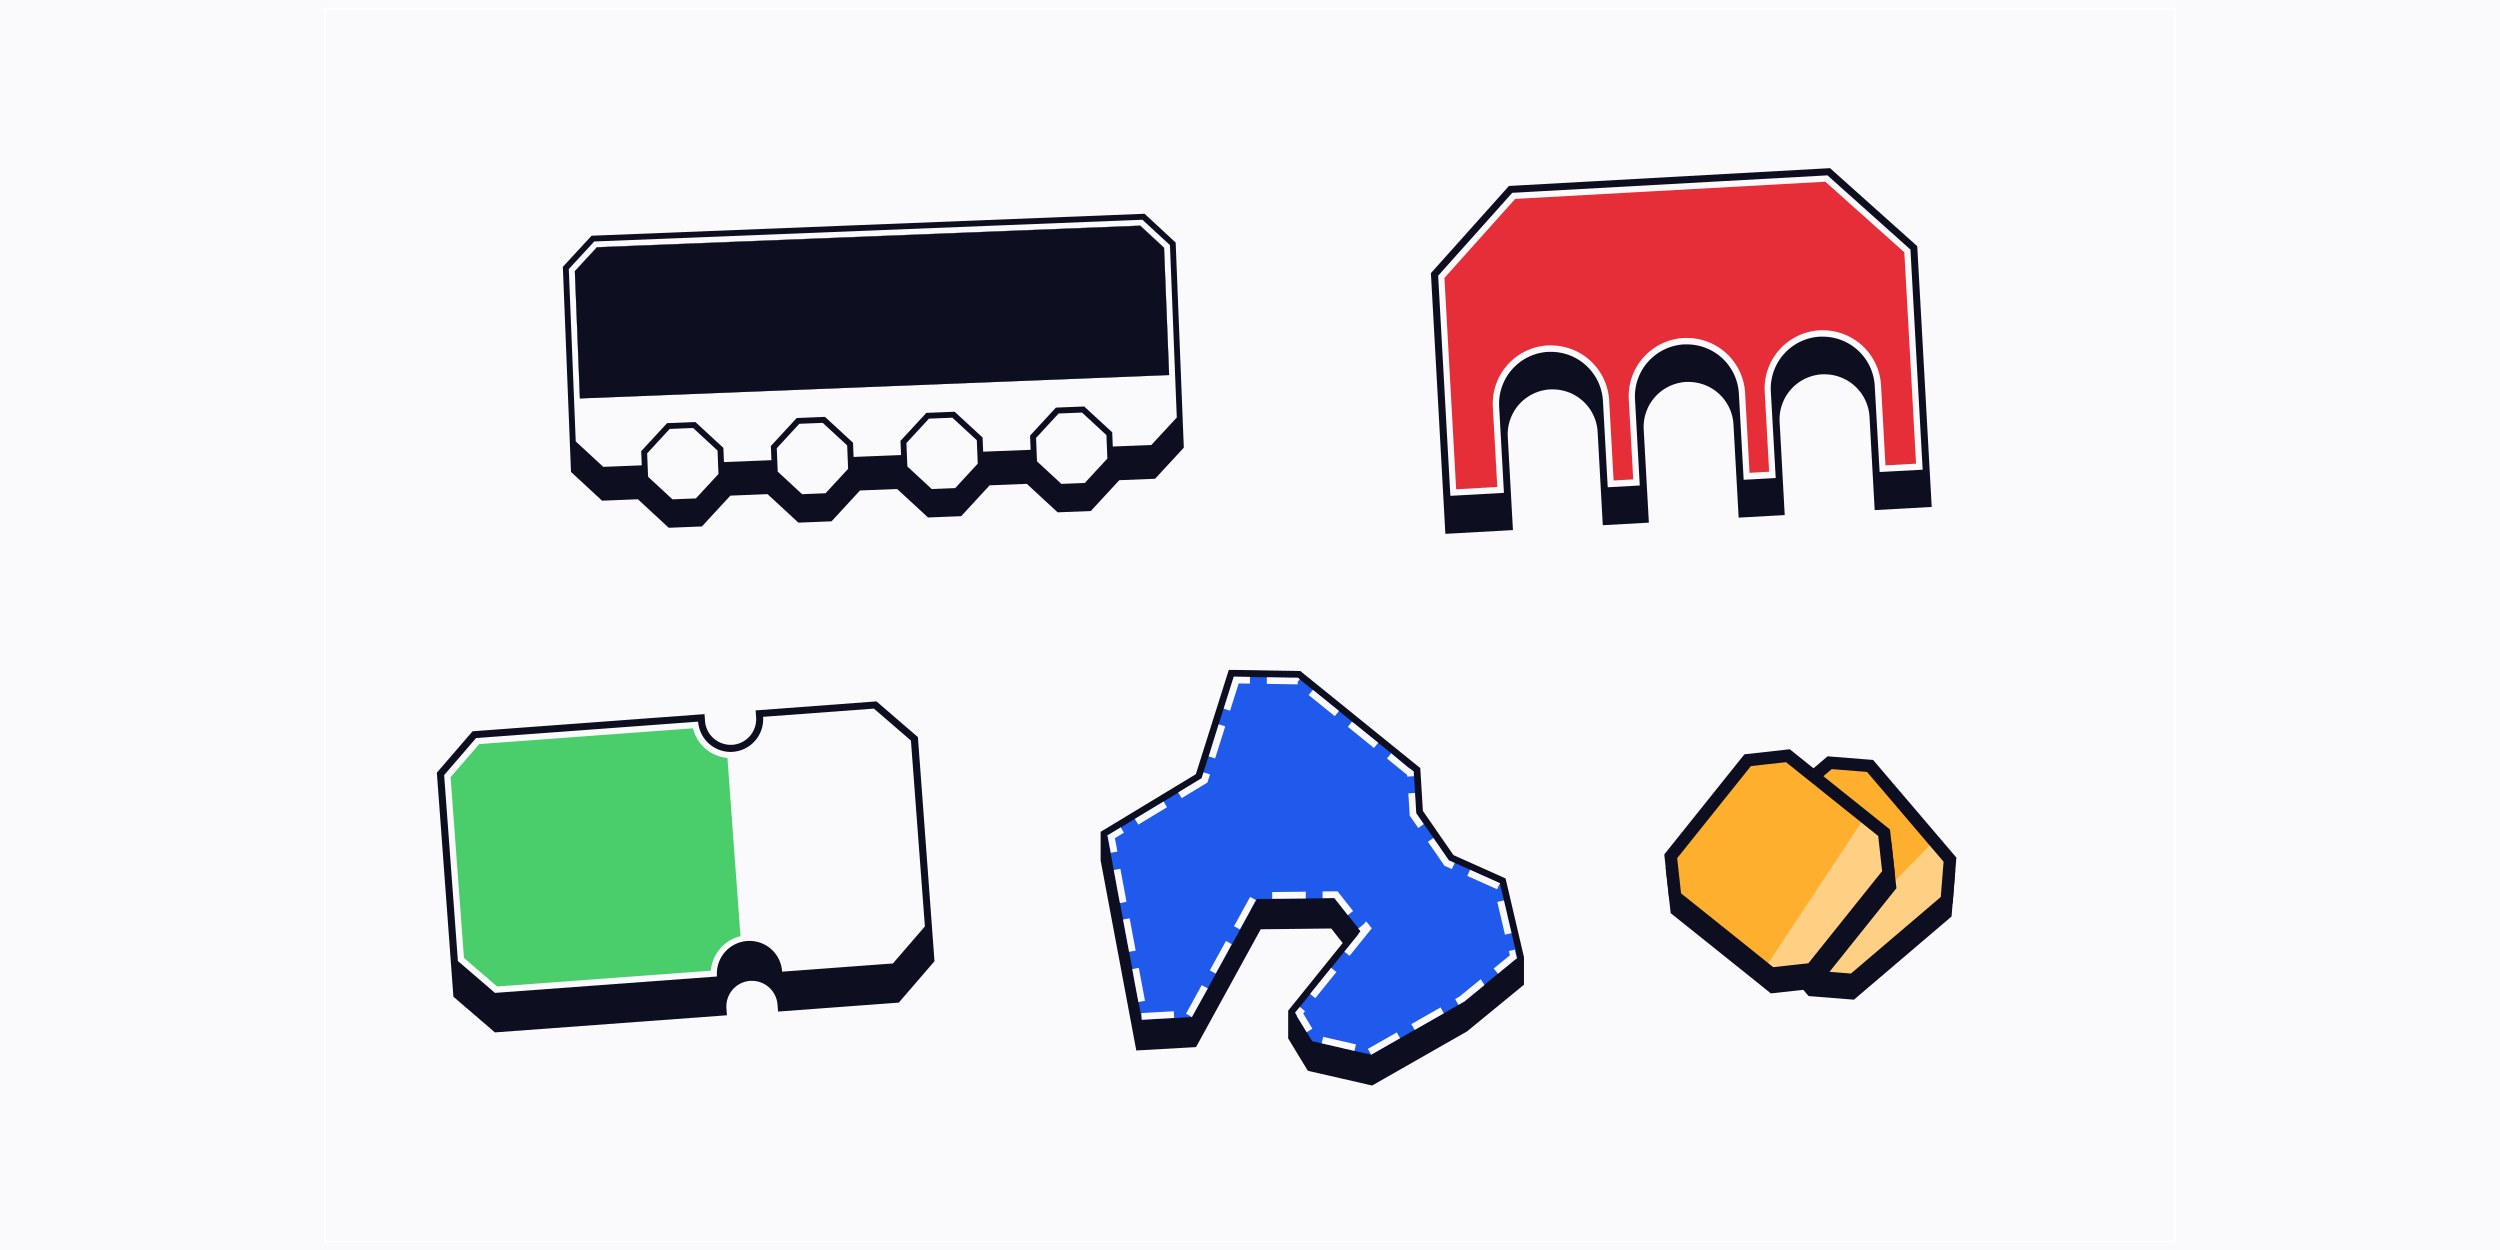 <svg id="Livello_1" data-name="Livello 1" xmlns="http://www.w3.org/2000/svg" xmlns:xlink="http://www.w3.org/1999/xlink" viewBox="0 0 1080 540"><rect x="0" y="0" width="1080" height="540" fill="#333333" stroke="none"/><defs><style>.cls-1{fill:#ffaf2e;}.cls-2{fill:#fafafd;}.cls-3,.cls-7{fill:#0d0f20;}.cls-4{fill:#205aed;}.cls-5{fill:#e52e37;}.cls-6{fill:#4ace6c;}.cls-10,.cls-7{stroke:#0d0f20;stroke-width:5.37px;}.cls-10,.cls-12,.cls-7{stroke-miterlimit:10;}.cls-8{clip-path:url(#clip-path);}.cls-9{fill:#fff;opacity:0.41;}.cls-10,.cls-12{fill:none;}.cls-11{clip-path:url(#clip-path-2);}.cls-12{stroke:#fff;stroke-width:0.74px;}</style><clipPath id="clip-path"><path class="cls-1" d="M807.86,330.88l-17.45-1.39-8.15,6.95C771.09,346,762.82,353,749.92,364l-1.39,17.45c11.3,13.23,18.41,21.6,28.32,33.22l6.2,7.27,17.45,1.39L841,388.82l1.39-17.45Z"/></clipPath><clipPath id="clip-path-2"><path class="cls-1" d="M772.36,326.47,755,328.4l-6.7,8.36c-9.17,11.47-16,20-26.55,33.17l1.92,17.4c13.59,10.86,22.16,17.73,34.08,27.28l7.46,6,17.4-1.93c13-16.22,20.26-25.32,33.25-41.53l-1.93-17.4Z"/></clipPath></defs><polyline class="cls-2" points="-2232.44 2097.26 -2232.44 -79.29 1232.09 -79.29 1232.09 2097.26"/><polygon class="cls-3" points="565.97 461.26 558 448.15 558 437.07 581.95 407.35 575.86 399.6 543.82 399.95 515.86 450.89 492.13 452.23 476.93 371.23 476.93 360.11 517.84 335.35 531.91 290.83 561.21 291.34 612.15 332.57 613.27 350.83 626.91 370.54 649.2 380.51 656.94 413.64 656.94 424.66 633 444.29 592.58 467.35 565.97 461.26"/><path class="cls-3" d="M533,292.3l27.72.49,50,40.5,1.1,18,14.1,20.37,22,9.85,7.54,32.27V424l-23.32,19.12-39.82,22.72L566.89,460l-7.44-12.24V437.58l24.36-30.22-7.25-9.22-33.6.37-28,51-21.65,1.22-14.94-79.62V360.93l40.68-24.62,13.91-44m-2.11-2.94-.66,2.07-13.58,43-39.74,24.06-1.4.84v12.07l0,.27,14.94,79.62.47,2.5,2.55-.14,21.65-1.22,1.6-.09.78-1.41,27.16-49.49,30.48-.34,4.93,6.28-22.9,28.42-.64.8v12l.42.69,7.44,12.24.64,1.05,1.2.27,25.45,5.83,1.11.25,1-.56,39.82-22.71.21-.13.19-.15,23.32-19.12,1.07-.87V413.48l-.08-.33-7.55-32.27-.32-1.4-1.32-.59-21.26-9.51,0-.07-13.14-19-1.05-17.22-.08-1.28-1-.8-50.06-40.51-.77-.63-1,0L533,289.4l-2.16,0Z"/><path class="cls-4" d="M610.74,333.29l1.1,18,14.1,20.37,22,9.85,7.54,32.27-23.32,19.12-39.82,22.72-25.46-5.83-7.44-12.24,28.4-35.24L576.56,388l-33.6.37-28,51-21.65,1.22-14.94-79.62,40.68-24.62,13.91-44,27.72.49Z"/><path class="cls-2" d="M526.41,313.07l-3,9.63h0v0h0v0l0,.06h0l0,.07h0c-.71,2.22-1.25,3.93-1.25,3.93l2.77.87,4.38-13.84-2.77-.87Zm-6.56,20.76-.68,2.15h0v0h0v0h0v.05h0l0,.11h0l-10.19,6.17,1.5,2.48,10.2-6.17.93-.56.33-1.05.78-2.48-2.76-.87Zm-17.19,12.41-12.42,7.52,1.5,2.48,12.42-7.52-1.5-2.48ZM484,357.51l-5.15,3.12h0l0,0h0l0,0h-.21l0,0h0l-.19.11h0l0,.08h0v0h0l0,.07h0l1.42,7.54,2.85-.53-1.09-5.81,3.92-2.37-1.5-2.49Zm0,17.8-2.86.54,1.31,7h0v.09h0l1.35,7.19,2.85-.54L484,375.31Zm4,21.41-2.85.53,2.45,13.07h0v0h0v0h0v0h0v0h0v0h0v0h0v0h0v0h0l.05.27h0l.12.61,2.85-.54-2.68-14.26Zm4,21.4-2.86.53.48,2.54h0l0,.06h0l0,.13h0c.78,4.14,2.16,11.51,2.16,11.51l2.86-.53-2.68-14.27Zm15.08,18.74-14,.79.13,2.39h0l-.13-2.39.13,2.39-.06,0,.09.49h0l14-.79-.17-2.9Zm12.07-11.3-6.79,12.37,2.12,1.16h0l-2.12-1.16,2.12,1.16v.26l.41,0h0l.06-.11h0L521.76,427l-2.54-1.4Zm10.48-19.09-7,12.73,2.54,1.39s3.27-5.94,5.33-9.7h0l0-.07,1.61-2.94-2.54-1.4Zm10.47-19.09-7,12.73,2.54,1.4,4.66-8.49h0l0-.07v0h0v0h0l2.26-4.12-2.55-1.4Zm24-2.17-14.52.16,0,2.9,1.9,0h.1l12.52-.13,0-2.91Zm13.75-.15-1.43,0-5.07.05,0,2.91,4.75-.06h.33l5.82,7.4,2.28-1.79-5.84-7.43-.88-1.13Zm11.21,14.27-2.28,1.79.94,1.2h0l-.35.44h0l-.29.35h0l-.1.13h0l0,0h0l0,0h0l-.06.07h0l-.09.12h0l0,0h0v0h0l0,0h0l0,0h0l0,0h0l0,0,0,0h0v0h0l0,0h0l0,0h0l0,0h0v0h0v0h0v0h0l0,0h0l0,0h0l0,0,0,0h0l0,0h0l0,0h0l0,0h0l0,0h0v0h0v0h0v0h0v0h0v0h0l0,0h0v0h0v0h0l0,0h0l0,.06h0l0,0h0l0,.06h0l-.06.08h0l0,0h0l0,.07h0l-6,7.41,2.26,1.82,8.13-10.1,1.45-1.8-1.43-1.81-1-1.22Zm-14,18.76-9.11,11.3,2.26,1.82,9.11-11.3-2.26-1.82ZM561.5,435l-2,2.44h0l0,0h0l0,.05h0l.25.41h0c.07.13.17.29.28.47h0l.09.14h0l.09.15h0l.05.08h0l0,.08h0l0,0h0l0,0h0l0,0h0v0h0v0h0l0,0h0l0,0h0v0l0,.06h0v0h0l0,0h0l0,.05h0l0,0h0l0,0h0l0,0v0h0l0,0h0v0l0,0v0h0l0,.05h0l0,0h0v0h0l0,0h0v0h0v0h0l0,.05h0v0h0v0h0l.09.14h0l0,0h0l.45.74h0l0,0h0l3.66,6,2.48-1.51L563,437.82l.77-1L561.5,435Zm10.13,12.88-.65,2.83L585.13,454l.65-2.83-14.15-3.24ZM603.4,446l-12.49,7.12,1.33,2.34h0l-1.33-2.34,1.33,2.34,0,.15.14,0h0l12.48-7.12L603.4,446Zm18.91-10.79-12.61,7.2,1.44,2.52,12.61-7.19-1.44-2.53ZM639.67,423l-9.15,7.5-1.9,1.09,1.43,2.52,2.12-1.21h0l.11-.09h0l.12-.1h0l0,0h0l0,0h0l0,0h0l.05,0h.06v0h.05l0,0h0l8.74-7.17L639.67,423Zm15-12.82-2.83.66.43,1.84-7,5.72,1.84,2.24,7.72-6.33h.06l0,0h0l0,0h0l0,0h0l0,0h.06l.06,0h0l.08-.06h0l.11-.09h0l.09-.08h0l-.84-3.6Zm-5-21.2-2.83.66,3.31,14.13,2.83-.66-1.79-7.64,0-.07h0v-.05h0L649.69,389Zm-14.63-13.23-1.18,2.65,12.88,5.76,1-2.18h0l-1,2.18,1-2.18.3-.07-.09-.39h0l-12.88-5.76ZM619.24,362l-2.39,1.65,5.68,8.2,1,1.49.46.66.74.33,2.49,1.12,1.19-2.65-2.5-1.12h0l-.61-.89c-.14-.2-.28-.39-.41-.59l-1.79-2.58-3.81-5.5-.08-.12Zm-7.93-19.45-2.9.17.54,8.77,0,.81.47.67,3.26,4.71,2.39-1.65-3.27-4.72h0v-.09h0v0h0v0h0v0h0l-.52-8.5ZM601,325.43l-1.83,2.26,8.72,7.06.05.74.81-.05.13.11.11-.13h0l-.11.13.11-.13,1.84-.11-.12-2h0l-.42-.33h0l-.48-.38h0l-.29-.24h0l-.16-.13h0l-.08-.06h-.08l0,0h0l0,0h0l0,0h0l0,0h0l0,0h0l-.08-.07h0l0,0h0l0,0h0l0,0h0l0,0h0l-.09-.07h0l0,0h0l0,0h0l0,0h0l0,0h0l-.07-.05,0,0h0l0,0h0l-.05,0h0l0,0h0l0,0h0l0,0h0l-.06-.05h0l0,0h-.08l0,0h0l0,0h0l-.33-.27h0l-.12-.1h0l-.08-.06h0l-.2-.16h0L601,325.43Zm-16.93-13.7L582.27,314l11.29,9.13,1.82-2.25-10.63-8.61h0l0,0h-.14l0,0h0l-.43-.35ZM567.17,298l-1.82,2.26,11.28,9.13,1.83-2.25L567.17,298Zm-19.91-5.48,0,2.9,12.43.22.06.06,0-.06.88,0,0-1.14h0l0,1.14,0-1.14.88-1.08-.83-.67h-.59l-.66,0h-2.07l-10.12-.18ZM533,292.3l-4.37,13.84,2.76.88,3.73-11.78,4.86.09,0-2.91-6.1-.1H533Z"/><path class="cls-3" d="M618.15,118l33.71-37.67,138.72-7.69,37.67,33.71L834.5,219l-24.64,1.37-2.23-40.29a19.46,19.46,0,0,0-19.4-18.37l-1.1,0a19.47,19.47,0,0,0-18.33,20.49L771,222.51l-19.9,1.11-2.24-40.29A19.44,19.44,0,0,0,729.52,165c-.37,0-.73,0-1.1,0a19.46,19.46,0,0,0-18.34,20.49l2.23,40.29-19.9,1.11-2.23-40.29a19.44,19.44,0,0,0-19.39-18.38c-.36,0-.73,0-1.09,0a19.44,19.44,0,0,0-18.34,20.5L653.59,229l-29.19,1.62Z"/><path class="cls-5" d="M622.62,119.58l31.29-35L789,77.12l35,31.29,5.17,93.2-15.9.88-2-35.92a23.83,23.83,0,0,0-23.77-22.51c-.44,0-.89,0-1.34,0a23.84,23.84,0,0,0-22.45,25.11l2,35.92-11.16.62-2-35.92a23.82,23.82,0,0,0-23.76-22.51c-.44,0-.89,0-1.34,0A23.83,23.83,0,0,0,705,172.47l2,35.91-11.16.62-2-35.92a23.81,23.81,0,0,0-23.75-22.5c-.45,0-.89,0-1.34,0a23.86,23.86,0,0,0-22.47,25.11l2,35.92-20.45,1.14Z"/><path class="cls-2" d="M788.53,78.5l4.65,4.15L822.67,109l5.06,91.3-13.21.73-1.91-34.58a25.17,25.17,0,0,0-25.12-23.77q-.71,0-1.41,0a25.2,25.2,0,0,0-23.73,26.53l1.92,34.58-8.47.47-1.92-34.58A25.16,25.16,0,0,0,728.78,146c-.47,0-.94,0-1.41,0a25.2,25.2,0,0,0-23.74,26.53l1.92,34.57-8.47.47L695.16,173a25.17,25.17,0,0,0-25.1-23.78c-.47,0-.95,0-1.42,0A25.18,25.18,0,0,0,644.9,175.8l1.92,34.57-17.76,1L624,120.07l30.55-34.14,134-7.43m1-2.75L653.28,83.3l-32,35.8,5.28,95.1,23.14-1.29-2.07-37.26A22.49,22.49,0,0,1,668.79,152c.43,0,.85,0,1.27,0a22.48,22.48,0,0,1,22.41,21.24l2.07,37.26,13.84-.77-2.06-37.26a22.48,22.48,0,0,1,21.2-23.69l1.26,0a22.47,22.47,0,0,1,22.41,21.23l2.07,37.26,13.85-.76L765,169.13a22.49,22.49,0,0,1,21.19-23.69q.63,0,1.26,0a22.48,22.48,0,0,1,22.43,21.23L812,203.91l18.59-1-5.28-95.1-35.79-32Z"/><path class="cls-3" d="M494.46,92.35l-238.9,9.48-12.41,13.45,3.52,88.6L260.1,216.3l15.48-.62L288.9,228l14.32-.57,12.3-13.32,16.06-.64,13.33,12.31,14.32-.57,12.29-13.33,16.06-.63,13.33,12.3,14.32-.56,12.29-13.33,16.07-.64,13.32,12.31,14.32-.57,12.3-13.32,15.47-.62,12.41-13.44-3.52-88.6ZM248.33,117.16l9.54-10.33,234.68-9.32,10.33,9.55,2.19,55L250.51,172.15Z"/><path class="cls-2" d="M493.51,94.93l-236.79,9.39-11,11.9,3,74.46c4.63,4.28,7.25,6.68,11.88,11l6.38-.25v0l10.25-.41L277,194.9l11.18-12.1,12.21-.49,12.11,11.17.25,6.13,20.5-.81-.24-6.12,11.16-12.1,12.23-.49,12.11,11.17.24,6.13,20.51-.81-.25-6.13,11.17-12.09,12.22-.49L424.48,189l.25,6.12,20.5-.8-.24-6.14,11.16-12.1,12.23-.47,12.11,11.16.23,6.13,10.27-.4v0l6.38-.25c4.27-4.66,6.7-7.25,11-11.89l-2.95-74.47ZM505.07,162l-254.56,10.1-2.18-55,9.54-10.34,234.68-9.32,10.33,9.54Z"/><polygon class="cls-2" points="309.97 194.64 310.38 204.76 300.63 215.31 290.5 215.71 279.97 205.97 279.57 195.85 289.3 185.3 299.43 184.9 309.97 194.64"/><polygon class="cls-2" points="365.98 192.42 366.38 202.54 356.64 213.08 346.51 213.49 335.97 203.74 335.57 193.63 345.3 183.08 355.43 182.68 365.98 192.42"/><polygon class="cls-2" points="421.98 190.19 422.38 200.31 412.64 210.86 402.51 211.26 391.98 201.52 391.57 191.4 401.3 180.86 411.43 180.45 421.98 190.19"/><polygon class="cls-2" points="477.98 187.97 478.38 198.09 468.64 208.64 458.51 209.04 447.98 199.3 447.58 189.18 457.31 178.63 467.44 178.23 477.98 187.97"/><polygon class="cls-3" points="502.88 107.06 492.55 97.51 257.87 106.83 248.33 117.16 250.51 172.15 505.07 162.04 502.88 107.06"/><path class="cls-3" d="M196.87,431.43l-1-.82-5.47-74.15-1.69-22.65,15.44-17.9,100.2-7.41.22,3a11.1,11.1,0,0,0,11,10.26c.28,0,.55,0,.83,0a11.11,11.11,0,0,0,10.24-11.87l-.22-3L378.64,303l17.9,15.43,1.68,22.64,5.48,74.17-15.42,17.89L336.12,437l-.23-3a11.11,11.11,0,0,0-11-10.27c-.28,0-.55,0-.83,0a11.09,11.09,0,0,0-10.24,11.87l.22,3L213.81,446Z"/><path class="cls-2" d="M399.55,400.21c-5.38,6.25-8.4,9.75-13.8,16l-47.87,3.55a14.11,14.11,0,1,0-28.14,2.08l-95.93,7.09-16-13.78-5.94-80.31c5.38-6.24,8.41-9.74,13.79-16l95.93-7.09a14.11,14.11,0,0,0,14,13.08c.35,0,.69,0,1.06-.05a14.11,14.11,0,0,0,13-15.11l47.87-3.55c6.25,5.38,9.75,8.42,16,13.8Z"/><path class="cls-6" d="M319.89,404.44a16.84,16.84,0,0,0-12.82,14.89l-92.35,6.82-14.29-12.33-5.78-78.06.37-.44,12-13.87,92.34-6.82a16.9,16.9,0,0,0,14.89,12.82Z"/><path class="cls-7" d="M807.4,336.65,790,335.26l-8.15,6.95c-11.17,9.54-19.44,16.59-32.34,27.57l-1.39,17.44c11.3,13.23,18.41,21.6,28.32,33.23l6.2,7.26L800,429.1l40.49-34.51,1.39-17.45Z"/><path class="cls-1" d="M807.86,330.88l-17.45-1.39-8.15,6.95C771.09,346,762.82,353,749.92,364l-1.39,17.45c11.3,13.23,18.41,21.6,28.32,33.22l6.2,7.27,17.45,1.39L841,388.82l1.39-17.45Z"/><g class="cls-8"><rect class="cls-9" x="773.5" y="386.38" width="88.82" height="23.76" transform="translate(-38.58 704.87) rotate(-45.66)"/></g><path class="cls-10" d="M807.86,330.88l-17.45-1.39-8.15,6.95C771.09,346,762.82,353,749.92,364l-1.39,17.45c11.3,13.23,18.41,21.6,28.32,33.22l6.2,7.27,17.45,1.39L841,388.82l1.39-17.45Z"/><path class="cls-7" d="M773,332.22l-17.4,1.93-6.69,8.37c-9.17,11.47-16,20-26.56,33.17l1.93,17.39c13.59,10.86,22.15,17.74,34.08,27.28l7.46,6,17.39-1.92,33.25-41.54-1.92-17.4Z"/><path class="cls-1" d="M772.36,326.47,755,328.4l-6.7,8.36c-9.17,11.47-16,20-26.55,33.17l1.92,17.4c13.59,10.86,22.16,17.73,34.08,27.28l7.46,6,17.4-1.93c13-16.22,20.26-25.32,33.25-41.53l-1.93-17.4Z"/><g class="cls-11"><rect class="cls-9" x="750.53" y="378.86" width="88.82" height="23.76" transform="translate(30.63 838.46) rotate(-56.54)"/></g><path class="cls-10" d="M772.36,326.47,755,328.4l-6.7,8.36c-9.17,11.47-16,20-26.55,33.17l1.92,17.4c13.59,10.86,22.16,17.73,34.08,27.28l7.46,6,17.4-1.93c13-16.22,20.26-25.32,33.25-41.53l-1.93-17.4Z"/><rect class="cls-12" x="140.46" y="3.64" width="799.08" height="532.72"/></svg>